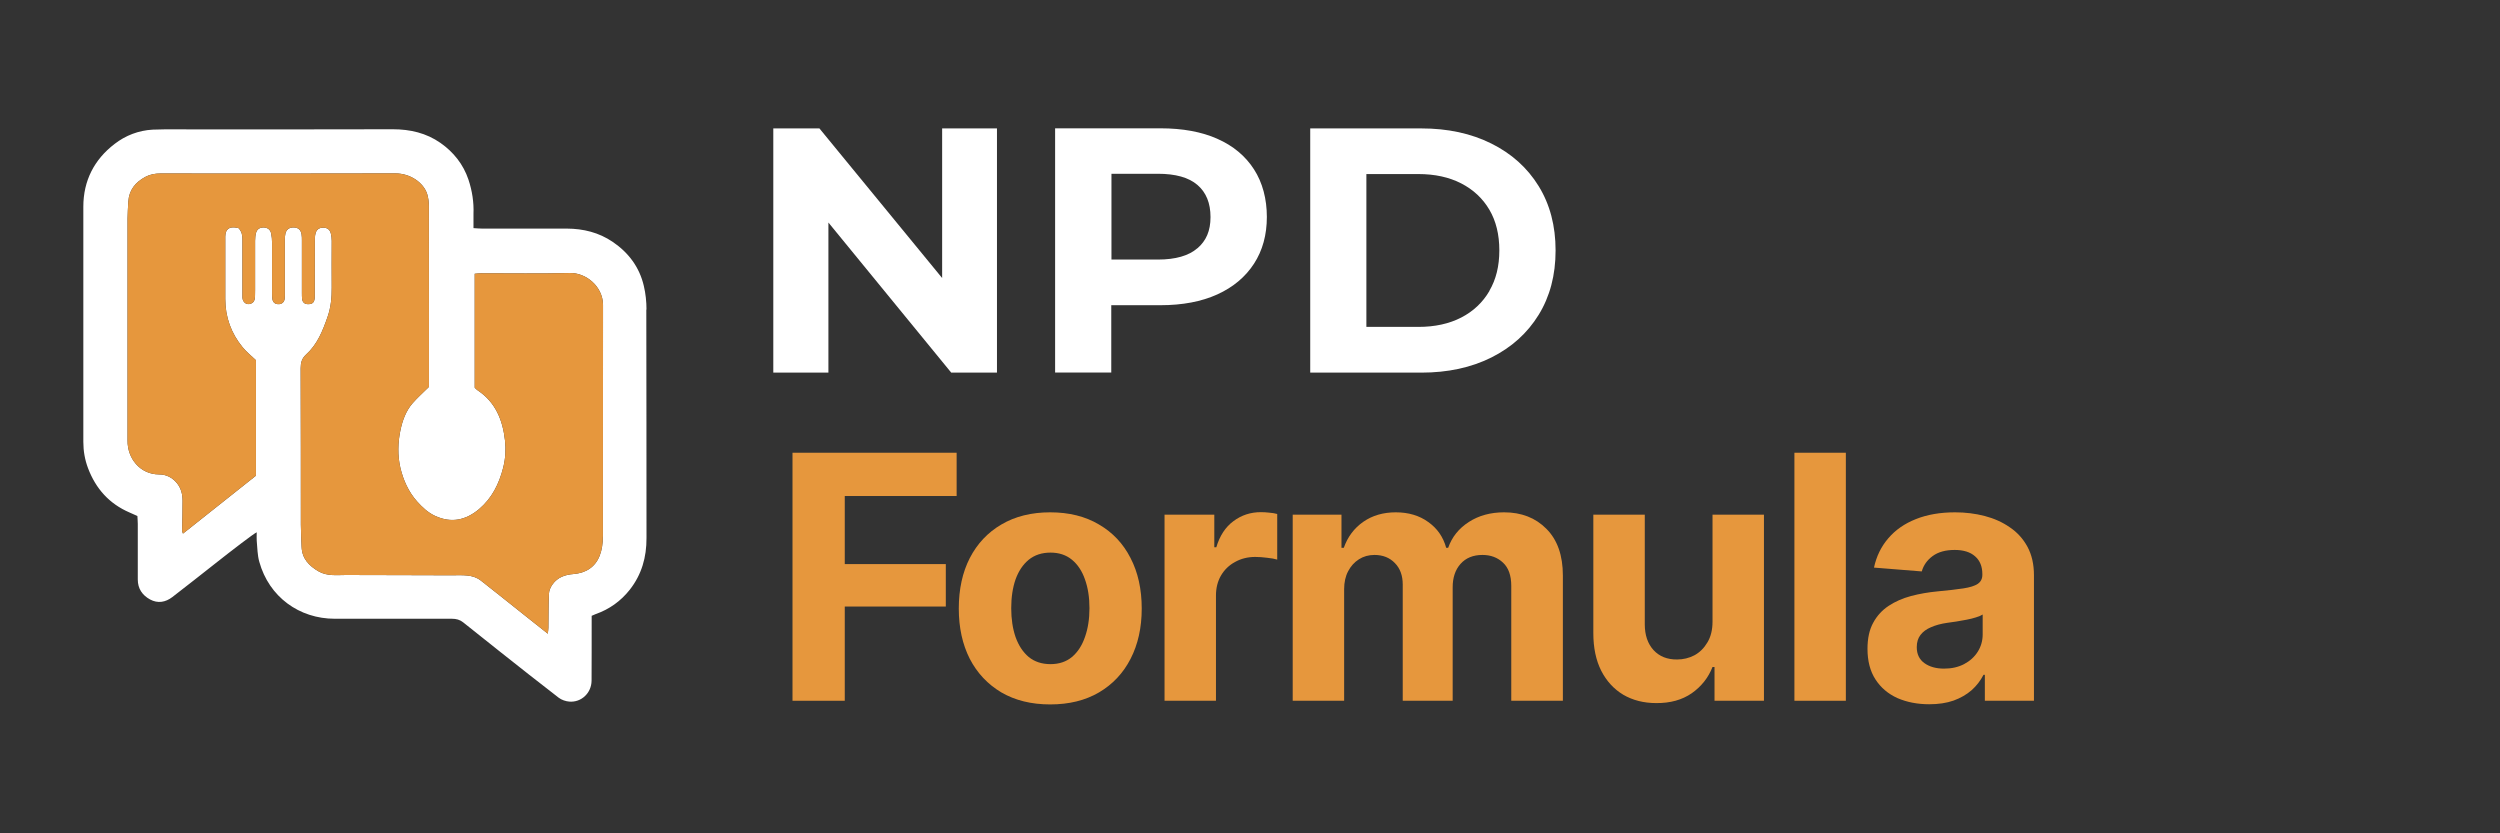<?xml version="1.0" encoding="UTF-8"?> <svg xmlns="http://www.w3.org/2000/svg" width="264" height="88" viewBox="0 0 264 88" fill="none"><rect x="0" y="0" width="264" height="88" fill="#333333" stroke="none"/><path d="M68.27 32.7C68.27 31.86 68.18 31.01 67.99 30.2C67.53 28.22 66.38 26.68 64.7 25.54C63.24 24.55 61.61 24.15 59.87 24.14C56.89 24.14 53.9 24.14 50.92 24.14C50.64 24.14 50.35 24.11 50 24.09C50 23.54 49.99 23.06 50 22.59C50.05 21.35 49.86 20.15 49.47 18.97C48.92 17.34 47.89 16.06 46.51 15.09C45.02 14.05 43.32 13.65 41.49 13.65C33.45 13.68 25.41 13.66 17.36 13.66C16.95 13.66 16.54 13.67 16.13 13.69C14.63 13.77 13.25 14.31 12.1 15.2C9.95 16.85 8.8 19.08 8.8 21.83C8.8 30.11 8.8 38.38 8.8 46.66C8.8 47.63 8.96 48.55 9.3 49.45C10.12 51.61 11.54 53.2 13.68 54.12C13.95 54.23 14.21 54.36 14.51 54.49C14.52 54.79 14.55 55.05 14.55 55.32C14.55 57.28 14.55 59.24 14.55 61.2C14.55 62.15 15.02 62.85 15.84 63.3C16.67 63.75 17.48 63.6 18.2 63.05C19.75 61.86 21.27 60.65 22.8 59.45C24.37 58.21 26.81 56.33 27.11 56.21C27.11 56.56 27.09 56.83 27.11 57.09C27.18 57.84 27.18 58.61 27.38 59.32C28.41 63.04 31.61 65.34 35.35 65.34C39.47 65.34 43.6 65.34 47.72 65.34C48.18 65.34 48.56 65.44 48.91 65.72C50.17 66.73 51.43 67.73 52.69 68.73C54.79 70.39 56.88 72.05 59 73.68C59.3 73.91 59.74 74.06 60.12 74.09C61.39 74.19 62.45 73.19 62.47 71.89C62.49 69.89 62.47 67.88 62.48 65.87V65.03C62.69 64.94 62.79 64.89 62.9 64.85C64.35 64.34 65.55 63.48 66.5 62.28C67.76 60.68 68.28 58.84 68.27 56.82C68.26 48.77 68.27 40.72 68.25 32.67L68.27 32.7ZM63.66 56.68C63.66 57.35 63.57 58.06 63.33 58.67C62.85 59.9 61.85 60.52 60.54 60.62C59.67 60.69 58.89 60.96 58.36 61.69C58.16 61.97 57.98 62.34 57.97 62.68C57.91 63.88 57.93 65.09 57.91 66.3C57.91 66.47 57.88 66.63 57.85 66.92C56.99 66.24 56.24 65.64 55.48 65.04C53.91 63.8 52.36 62.54 50.78 61.31C49.91 60.63 48.87 60.75 47.6 60.75C43.46 60.75 41.94 60.72 36.54 60.72C35.57 60.72 34.54 60.86 33.63 60.33C32.64 59.75 31.9 59 31.85 57.77C31.82 56.97 31.77 56.18 31.77 55.38C31.77 49.89 31.77 44.39 31.75 38.89C31.75 38.31 31.87 37.85 32.32 37.44C33.51 36.37 34.08 34.93 34.59 33.46C34.94 32.46 35.04 31.42 35.03 30.37C35.01 28.73 35.03 27.09 35.03 25.44C35.03 25.17 35 24.89 34.93 24.63C34.81 24.21 34.53 24.04 34.12 24.04C33.71 24.04 33.42 24.24 33.32 24.65C33.25 24.91 33.25 25.19 33.25 25.46C33.25 27.4 33.25 29.33 33.24 31.27C33.24 31.88 33.06 32.1 32.6 32.12C32.19 32.14 31.95 31.96 31.9 31.55C31.87 31.35 31.89 31.14 31.88 30.94C31.88 29.09 31.88 27.25 31.88 25.4C31.88 25.17 31.88 24.94 31.84 24.72C31.75 24.25 31.48 24.04 31.05 24.02C30.57 24 30.25 24.21 30.14 24.66C30.09 24.88 30.08 25.11 30.08 25.34C30.08 27.21 30.08 29.08 30.08 30.95C30.08 31.15 30.09 31.36 30.06 31.56C30.01 31.92 29.75 32.13 29.4 32.12C29.06 32.12 28.83 31.94 28.77 31.61C28.73 31.39 28.73 31.16 28.73 30.93C28.73 29.17 28.73 27.42 28.73 25.66C28.73 25.32 28.7 24.97 28.63 24.64C28.54 24.23 28.24 24.03 27.84 24.02C27.42 24.02 27.14 24.2 27.03 24.61C26.96 24.87 26.95 25.15 26.94 25.42C26.94 27.15 26.94 28.89 26.94 30.62C26.94 30.85 26.94 31.08 26.93 31.3C26.91 31.63 26.85 31.94 26.48 32.07C26.27 32.14 26.1 32.13 25.93 32.03C25.71 31.9 25.6 31.65 25.6 31.4V30.89C25.6 29.02 25.6 27.15 25.6 25.28C25.6 24.85 25.54 24.46 25.19 24.09C25.05 24.07 24.85 24.01 24.65 24.01C24.16 24.01 23.88 24.25 23.81 24.73C23.78 24.91 23.79 25.09 23.79 25.28C23.79 27.38 23.79 29.48 23.79 31.57C23.79 33.49 24.41 35.19 25.62 36.67C26.02 37.16 26.53 37.56 27.03 38.04V50.23C24.48 52.25 21.92 54.28 19.32 56.35C19.27 56.18 19.23 56.11 19.23 56.03C19.25 54.98 19.29 53.93 19.28 52.89C19.28 52.23 19.14 51.6 18.7 51.04C18.2 50.42 17.55 50.1 16.81 50.1C14.78 50.1 13.45 48.39 13.47 46.54C13.47 46.31 13.47 46.08 13.47 45.86C13.47 38.27 13.47 30.67 13.47 23.08C13.47 22.49 13.52 21.9 13.55 21.3C13.62 20.06 14.31 19.24 15.35 18.68C15.83 18.42 16.37 18.32 16.93 18.32C25.2 18.32 33.47 18.34 41.74 18.31C43.4 18.31 44.75 19.35 45.11 20.49C45.24 20.89 45.28 21.34 45.29 21.76C45.3 25.75 45.3 29.74 45.3 33.73C45.3 35.85 45.3 37.97 45.3 40.09V40.85C44.66 41.48 44.09 41.99 43.58 42.57C42.86 43.39 42.5 44.41 42.28 45.46C42.01 46.76 41.98 48.1 42.28 49.4C42.59 50.71 43.14 51.94 44.05 52.96C44.6 53.57 45.19 54.13 45.95 54.48C47.66 55.27 49.19 54.93 50.58 53.77C51.95 52.61 52.7 51.1 53.14 49.37C53.38 48.41 53.43 47.47 53.33 46.53C53.09 44.38 52.34 42.48 50.44 41.22C50.33 41.15 50.24 41.04 50.13 40.94V28.91C50.37 28.89 50.59 28.86 50.81 28.86C53.93 28.86 57.05 28.91 60.17 28.83C61.87 28.79 63.65 30.23 63.68 32.18C63.68 32.34 63.68 32.5 63.68 32.66C63.68 40.66 63.68 48.67 63.67 56.67L63.66 56.68Z" fill="white"></path><path d="M63.66 56.68C63.66 57.35 63.57 58.06 63.33 58.67C62.85 59.9 61.85 60.52 60.54 60.62C59.67 60.69 58.89 60.96 58.36 61.69C58.16 61.97 57.98 62.34 57.97 62.68C57.91 63.88 57.93 65.09 57.91 66.3C57.91 66.47 57.88 66.63 57.85 66.92C56.99 66.24 56.24 65.64 55.48 65.04C53.91 63.8 52.36 62.54 50.78 61.31C49.91 60.63 48.87 60.75 47.6 60.75C43.46 60.75 41.94 60.72 36.54 60.72C35.57 60.72 34.54 60.86 33.63 60.33C32.64 59.75 31.9 59 31.85 57.77C31.82 56.97 31.77 56.18 31.77 55.38C31.77 49.89 31.77 44.39 31.75 38.89C31.75 38.31 31.87 37.85 32.32 37.44C33.51 36.37 34.08 34.93 34.59 33.46C34.94 32.46 35.04 31.42 35.03 30.37C35.01 28.73 35.03 27.09 35.03 25.44C35.03 25.17 35 24.89 34.93 24.63C34.81 24.21 34.53 24.04 34.12 24.04C33.71 24.04 33.42 24.24 33.32 24.65C33.25 24.91 33.25 25.19 33.25 25.46C33.25 27.4 33.25 29.33 33.24 31.27C33.24 31.88 33.06 32.1 32.6 32.12C32.19 32.14 31.95 31.96 31.9 31.55C31.87 31.35 31.89 31.14 31.88 30.94C31.88 29.09 31.88 27.25 31.88 25.4C31.88 25.17 31.88 24.94 31.84 24.72C31.75 24.25 31.48 24.04 31.05 24.02C30.57 24 30.25 24.21 30.14 24.66C30.09 24.88 30.08 25.11 30.08 25.34C30.08 27.21 30.08 29.08 30.08 30.95C30.08 31.15 30.09 31.36 30.06 31.56C30.01 31.92 29.75 32.13 29.4 32.12C29.06 32.12 28.83 31.94 28.77 31.61C28.73 31.39 28.73 31.16 28.73 30.93C28.73 29.17 28.73 27.42 28.73 25.66C28.73 25.32 28.7 24.97 28.63 24.64C28.54 24.23 28.24 24.03 27.84 24.02C27.42 24.02 27.14 24.2 27.03 24.61C26.96 24.87 26.95 25.15 26.94 25.42C26.94 27.15 26.94 28.89 26.94 30.62C26.94 30.85 26.94 31.08 26.93 31.3C26.91 31.63 26.85 31.94 26.48 32.07C26.27 32.14 26.1 32.13 25.93 32.03C25.71 31.9 25.6 31.65 25.6 31.4V30.89C25.6 29.02 25.6 27.15 25.6 25.28C25.6 24.85 25.54 24.46 25.19 24.09C25.05 24.07 24.85 24.01 24.65 24.01C24.16 24.01 23.88 24.25 23.81 24.73C23.78 24.91 23.79 25.09 23.79 25.28C23.79 27.38 23.79 29.48 23.79 31.57C23.79 33.49 24.41 35.19 25.62 36.67C26.02 37.16 26.53 37.56 27.03 38.04V50.23C24.48 52.25 21.92 54.28 19.32 56.35C19.27 56.18 19.23 56.11 19.23 56.03C19.25 54.98 19.29 53.93 19.28 52.89C19.28 52.23 19.14 51.6 18.7 51.04C18.2 50.42 17.55 50.1 16.81 50.1C14.78 50.1 13.45 48.39 13.47 46.54C13.47 46.31 13.47 46.08 13.47 45.86C13.47 38.27 13.47 30.67 13.47 23.08C13.47 22.49 13.52 21.9 13.55 21.3C13.62 20.06 14.31 19.24 15.35 18.68C15.83 18.42 16.37 18.32 16.93 18.32C25.2 18.32 33.47 18.34 41.74 18.31C43.4 18.31 44.75 19.35 45.11 20.49C45.24 20.89 45.28 21.34 45.29 21.76C45.3 25.75 45.3 29.74 45.3 33.73C45.3 35.85 45.3 37.97 45.3 40.09V40.85C44.66 41.48 44.09 41.99 43.58 42.57C42.86 43.39 42.5 44.41 42.28 45.46C42.01 46.76 41.98 48.1 42.28 49.4C42.59 50.71 43.14 51.94 44.05 52.96C44.6 53.57 45.19 54.13 45.95 54.48C47.66 55.27 49.19 54.93 50.58 53.77C51.95 52.61 52.7 51.1 53.14 49.37C53.38 48.41 53.43 47.47 53.33 46.53C53.09 44.38 52.34 42.48 50.44 41.22C50.33 41.15 50.24 41.04 50.13 40.94V28.91C50.37 28.89 50.59 28.86 50.81 28.86C53.93 28.86 57.05 28.91 60.17 28.83C61.87 28.79 63.65 30.23 63.68 32.18C63.68 32.34 63.68 32.5 63.68 32.66C63.68 40.66 63.68 48.67 63.67 56.67L63.66 56.68Z" fill="#E6973D"></path><path d="M99.49 29.36L86.53 13.56H81.66V39.35H87.48V23.5L100.45 39.35H105.28V13.56H99.49V29.36Z" fill="white"></path><path d="M128.56 14.66C126.89 13.92 124.89 13.55 122.55 13.55H111.42V39.34H117.35V32.23H122.54C124.87 32.23 126.87 31.85 128.55 31.09C130.22 30.33 131.51 29.25 132.42 27.85C133.33 26.45 133.78 24.8 133.78 22.91C133.78 21.02 133.33 19.29 132.42 17.88C131.51 16.47 130.22 15.39 128.55 14.66H128.56ZM126.45 26.21C125.53 27.01 124.13 27.41 122.27 27.41H117.37V18.35H122.27C124.14 18.35 125.53 18.74 126.45 19.53C127.37 20.32 127.83 21.45 127.83 22.92C127.83 24.39 127.37 25.42 126.45 26.22V26.21Z" fill="white"></path><path d="M162.48 19.65C161.29 17.72 159.62 16.22 157.49 15.16C155.35 14.09 152.88 13.56 150.08 13.56H138.36V39.35H150.08C152.88 39.35 155.35 38.82 157.49 37.75C159.63 36.68 161.29 35.18 162.48 33.25C163.67 31.32 164.27 29.06 164.27 26.45C164.27 23.84 163.67 21.58 162.48 19.65ZM157.28 30.73C156.58 31.93 155.59 32.87 154.31 33.53C153.03 34.19 151.52 34.52 149.78 34.52H144.29V18.38H149.78C151.52 18.38 153.03 18.71 154.31 19.37C155.59 20.03 156.58 20.96 157.28 22.15C157.98 23.34 158.33 24.77 158.33 26.44C158.33 28.11 157.98 29.51 157.28 30.71V30.73Z" fill="white"></path><path d="M83.688 74V47.809H101.02V52.379H89.207V59.568H99.877V64.051H89.207V74H83.688Z" fill="#E6973D"></path><path d="M110.898 74.387C108.918 74.387 107.201 73.965 105.748 73.121C104.307 72.266 103.193 71.082 102.408 69.57C101.635 68.047 101.248 66.277 101.248 64.262C101.248 62.223 101.635 60.447 102.408 58.935C103.193 57.412 104.307 56.228 105.748 55.385C107.201 54.529 108.918 54.102 110.898 54.102C112.891 54.102 114.607 54.529 116.049 55.385C117.502 56.228 118.615 57.412 119.389 58.935C120.174 60.447 120.566 62.223 120.566 64.262C120.566 66.277 120.174 68.047 119.389 69.57C118.615 71.082 117.502 72.266 116.049 73.121C114.607 73.965 112.891 74.387 110.898 74.387ZM110.934 70.133C111.836 70.133 112.592 69.881 113.201 69.377C113.811 68.861 114.268 68.158 114.572 67.268C114.889 66.377 115.047 65.363 115.047 64.227C115.047 63.078 114.889 62.065 114.572 61.185C114.268 60.307 113.811 59.615 113.201 59.111C112.592 58.607 111.836 58.355 110.934 58.355C110.02 58.355 109.252 58.607 108.631 59.111C108.021 59.615 107.559 60.307 107.242 61.185C106.938 62.065 106.785 63.078 106.785 64.227C106.785 65.363 106.938 66.377 107.242 67.268C107.559 68.158 108.021 68.861 108.631 69.377C109.252 69.881 110.02 70.133 110.934 70.133Z" fill="#E6973D"></path><path d="M122.975 74V54.348H128.23V57.793H128.441C128.805 56.574 129.408 55.654 130.252 55.033C131.096 54.4 132.062 54.084 133.152 54.084C133.434 54.084 133.727 54.102 134.031 54.137C134.348 54.16 134.629 54.207 134.875 54.277V59.094C134.617 59.012 134.26 58.947 133.803 58.9C133.357 58.842 132.941 58.812 132.555 58.812C131.77 58.812 131.061 58.988 130.428 59.34C129.795 59.68 129.297 60.16 128.934 60.781C128.582 61.391 128.406 62.094 128.406 62.891V74H122.975Z" fill="#E6973D"></path><path d="M136.51 74V54.348H141.66V57.846H141.906C142.316 56.685 143.002 55.772 143.963 55.103C144.924 54.435 146.066 54.102 147.391 54.102C148.738 54.102 149.881 54.441 150.818 55.121C151.768 55.789 152.4 56.697 152.717 57.846H152.928C153.326 56.709 154.053 55.801 155.107 55.121C156.162 54.441 157.404 54.102 158.834 54.102C160.662 54.102 162.15 54.682 163.299 55.842C164.459 57.002 165.039 58.648 165.039 60.781V74H159.59V61.871C159.59 60.77 159.297 59.949 158.711 59.41C158.137 58.871 157.416 58.602 156.549 58.602C155.564 58.602 154.791 58.918 154.229 59.551C153.678 60.172 153.402 60.992 153.402 62.012V74H148.129V61.73C148.129 60.781 147.854 60.025 147.303 59.463C146.752 58.889 146.031 58.602 145.141 58.602C144.531 58.602 143.986 58.754 143.506 59.059C143.025 59.363 142.645 59.785 142.363 60.324C142.082 60.852 141.941 61.484 141.941 62.223V74H136.51Z" fill="#E6973D"></path><path d="M180.842 65.65V54.348H186.273V74H181.053V70.432H180.842C180.396 71.568 179.664 72.494 178.645 73.209C177.625 73.912 176.377 74.258 174.9 74.246C173.588 74.246 172.428 73.953 171.42 73.367C170.424 72.769 169.645 71.92 169.082 70.818C168.531 69.717 168.256 68.398 168.256 66.863V54.348H173.688V65.914C173.688 67.062 173.998 67.977 174.619 68.656C175.24 69.324 176.066 69.652 177.098 69.641C177.754 69.641 178.363 69.494 178.926 69.201C179.488 68.897 179.945 68.445 180.297 67.848C180.66 67.25 180.842 66.518 180.842 65.65Z" fill="#E6973D"></path><path d="M194.922 47.809V74H189.49V47.809H194.922Z" fill="#E6973D"></path><path d="M203.729 74.369C202.486 74.369 201.367 74.152 200.371 73.719C199.387 73.273 198.613 72.617 198.051 71.75C197.488 70.883 197.207 69.805 197.207 68.516C197.207 67.414 197.406 66.5 197.805 65.773C198.203 65.035 198.748 64.438 199.439 63.98C200.131 63.523 200.916 63.178 201.795 62.943C202.674 62.709 203.605 62.545 204.59 62.451C205.727 62.346 206.641 62.24 207.332 62.135C208.023 62.029 208.527 61.871 208.844 61.66C209.172 61.438 209.336 61.121 209.336 60.711V60.623C209.336 59.815 209.078 59.188 208.562 58.742C208.059 58.297 207.344 58.074 206.418 58.074C205.445 58.074 204.666 58.291 204.08 58.725C203.506 59.147 203.125 59.685 202.938 60.342L197.893 59.938C198.15 58.742 198.654 57.711 199.404 56.844C200.154 55.965 201.121 55.291 202.305 54.822C203.5 54.342 204.883 54.102 206.453 54.102C207.543 54.102 208.586 54.23 209.582 54.488C210.578 54.746 211.463 55.145 212.236 55.684C213.021 56.211 213.643 56.897 214.1 57.74C214.557 58.584 214.785 59.586 214.785 60.746V74H209.6V71.258H209.459C209.143 71.879 208.721 72.424 208.193 72.893C207.666 73.35 207.033 73.713 206.295 73.982C205.557 74.24 204.701 74.369 203.729 74.369ZM205.293 70.607C206.09 70.607 206.793 70.449 207.402 70.133C208.023 69.805 208.504 69.371 208.844 68.832C209.195 68.281 209.371 67.666 209.371 66.986V64.894C209.207 65 208.973 65.1 208.668 65.193C208.375 65.287 208.047 65.369 207.684 65.439C207.32 65.51 206.957 65.574 206.594 65.633C206.23 65.68 205.902 65.727 205.609 65.773C204.965 65.867 204.402 66.019 203.922 66.231C203.441 66.43 203.066 66.705 202.797 67.057C202.539 67.397 202.41 67.824 202.41 68.34C202.41 69.078 202.68 69.641 203.219 70.027C203.758 70.414 204.449 70.607 205.293 70.607Z" fill="#E6973D"></path></svg> 